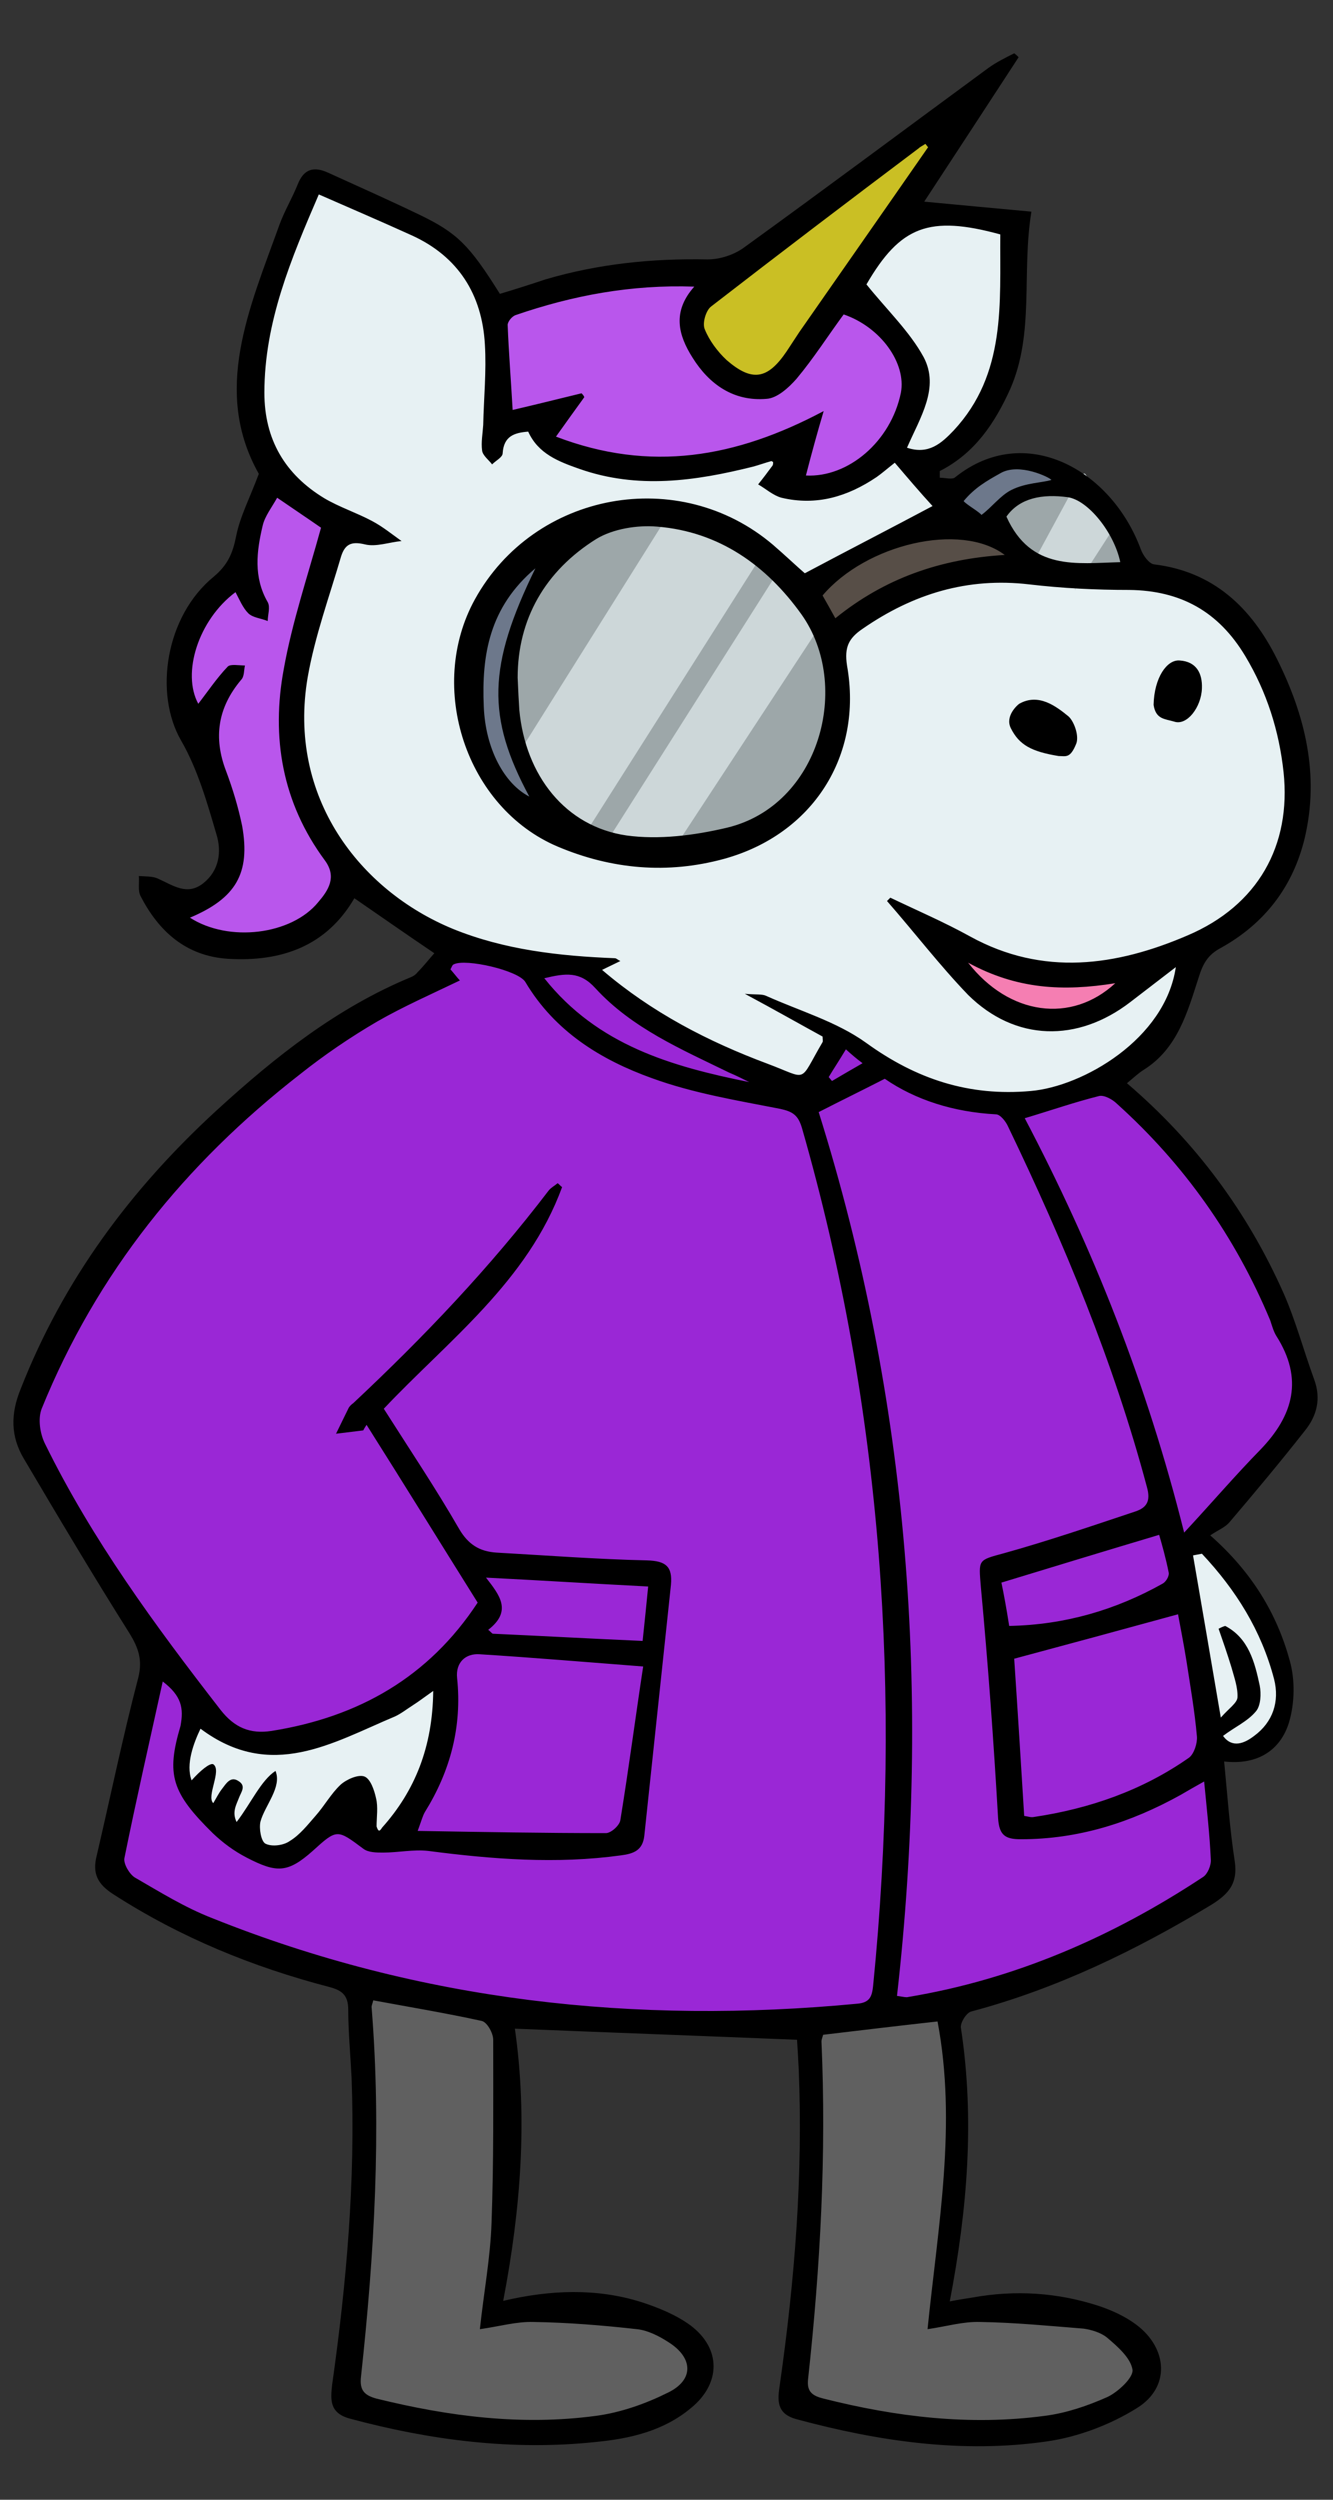 <?xml version="1.0" encoding="utf-8"?>
<!-- Generator: Adobe Illustrator 18.0.0, SVG Export Plug-In . SVG Version: 6.00 Build 0)  -->
<!DOCTYPE svg PUBLIC "-//W3C//DTD SVG 1.1//EN" "http://www.w3.org/Graphics/SVG/1.1/DTD/svg11.dtd">
<svg version="1.1" id="uniGraphic" xmlns="http://www.w3.org/2000/svg" xmlns:xlink="http://www.w3.org/1999/xlink" x="0px" y="0px"
	 viewBox="0 0 240 450" enable-background="new 0 0 240 450" xml:space="preserve">
<rect x="0" y="0" width="240" height="450" fill="#333333" stroke="none"/>
<g id="uni">
	<path fill="#9A27D6" d="M25.8,292c-0.9-1.8-24-34.2-23.2-35.9c9.9-24.4,29.3-48.4,50-64.4c4.4-3.4,8.9-6.4,13.8-9.2
		c4.7-2.7,6.6-2.7,11.8-5.2c-4.8-0.4,1.5-2.6,0.8-3.4c0.2-0.3,1.9-3.7,2.2-3.8c2.2-1.1,25.7,3.5,26.9,5.6c5.2,8.9,25.1,15,34.3,18.4
		c7.4,2.7,5.6-8.4,8.8-7.6c19.6,14.4,31.1,10.5,31.9,12.8c16.8,44.1,34.3,78,37.3,139.1c-22.9,16.8-57.2,23.7-59.5,23.9
		c-39.9,3.8-82.1,2.7-119.5-12.4c-4.8-1.9-11.6-5.9-16.2-8.6c-1-0.6-6.2-4.8-6-5.8C21.3,325,29.4,300.8,25.8,292z"/>
	<path fill="#E7F1F3" d="M166.3,167.3c5,5.6,5.4,6.3,10.8,11.6c8.5,8.4,23.2,2.2,32.7-5.2c2.6-2,4-0.1,7-2.4
		c-1.9,13.1-20.8,26.1-30.1,26.9c-11.1,1-20.7-1.8-29.7-8.4c-5.2-3.8-0.4-1.3-6.4-4c-0.8-0.4,1.3-0.2-0.8-0.4c5.4,3-2.8-0.6,1.4,1.8
		c0,0.5-1.7,1.8-1.8,2c-4.4,7.4-3.1,8.6-10.6,5.8c-10.7-4-21.5-11.6-30.5-19.4c1.2-0.6-2.6-1.8-1.4-2.4c-0.5-0.2-1.9,0-2.2,0
		c-10-0.5-13.4,0-22.7-3.8c-16.8-6.9-32.1-26-28.3-47.7c1.3-7.4,3.7-15.1,5.8-22.3c0.6-2.2-0.1-5,2.4-4.4c2,0.5-1.2,0.4,1,0.2
		c-1.8-1.2,2.5,0.2,0.6-0.8c-2.8-1.5-2.3-1.4-5-3c-7.2-4.2-13.8-12.5-13.8-21c0-12.7,7.4-26.3,12.4-37.9c5.7,2.5,13.1,5,18.6,7.6
		c8.3,3.8,13.8,10.2,14.4,19.2c0.3,4.8-0.1,10.3-0.2,15.2c0,1.5,0,1.9,0.2,3.4c0.2,0.9-0.6,0.6,0,1.4c0.7-0.7,0.4-1.3,0.4-2
		c0.2-3,3.1-2.4,5.6-2.6c1.8,4,5.5,5.5,9.2,6.8c10.4,3.8,20.1,3.6,30.5,1c1.1-0.3,5.9-2.1,7-2.4c0.1,0,0.7-0.7,0.8-0.6
		c0,0.2,0.5,1,0.4,1.2c-0.8,1.1-0.3,4.7-1.2,5.8c1.4,0.8-0.7,0.2,0.8,0.6c6.2,1.5,9-0.7,14.2-4.2c1-0.7,2.4-1.7,3.8-2.8
		c2.4,2.7,8.6,9.9,10.8,12.4c-7.8,4.1-18.8,9.4-26.7,13.6c-1.4-1.2-5.6-3.5-7.8-5.4c-16.9-14.3-37.4-11.8-48.1,7.6
		c-8.7,15.8-4.1,34.5,12.4,41.5c9.7,4.1,17.5,5,27.7,2.2c15.9-4.4,24.7-15.9,21.7-32.1c-0.6-3.2-1.5-6.8,1-8.6
		c9-6.3,18.8-9.8,29.9-8.6c5.9,0.7,15.4,1,21.3,1c9.3,0.1,17.4,3.6,22.1,11.6c3.9,6.5,7.4,13.9,8.2,21.3c1.4,13.2-5.3,28.5-18,33.9
		c-12.8,5.5-27.4,8.6-40.5,1.4c-4.7-2.6-3.4-0.7-8.2-3C167.1,169.1,166.5,167.1,166.3,167.3z"/>
	<path fill="#9A27D6" d="M216.8,320.7c0.5,5.2,1,9.6,1.3,14c0.1,1-0.6,2.6-1.4,3.2c-16.3,10.7-33.8,18.4-53.1,21.6
		c-0.4,0.1-0.7-0.1-2-0.2c6.1-54,2.1-107.1-14.1-159.1c3.8-1.9,7.5-3.8,11.9-6c5.5,3.9,12.5,6,20,6.4c0.8,0,1.8,1.3,2.2,2.2
		c10.1,20.9,19,42.3,25,64.9c0.7,2.5-0.1,3.7-2.1,4.4c-7.8,2.6-15.7,5.3-23.6,7.5c-4.7,1.3-4.6,1.1-4.2,6.1
		c1.2,13.8,2.3,27.7,3.1,41.6c0.2,3.2,1.3,3.9,4.1,3.8c10.3,0,19.8-3,28.8-8C213.7,322.4,214.9,321.7,216.8,320.7z"/>
	<path fill="#9DA7A9" d="M91.2,122.2c-0.1-10.5,4.8-21.1,14.2-26.9c3-1.8,9.5-4,13-3.7c11.1,0.9,21.8,8.5,28.1,17.3
		c9.1,12.8,1.6,38.5-15,42.6c-5.8,1.4-13.3,2-19.2,1.2c-11-1.6-18.1-10.4-19.3-22.2C92.9,128.8,91.3,124.7,91.2,122.2z"/>
	<path fill="#606060" d="M65.1,356.3c6.5,1.2,16.5,3.5,22.9,5c0.9,0.2,2.8,6.4,2.8,7.6c0.1,11,0.4,22.6,0,33.5
		c-0.2,6.3-1,7.8-1.8,14.4c3.5-0.5,6.9-2.9,10-2.8c6.2,0.1,7.8,2.1,14,2.8c1.9,0.2,6.7,1.5,8.4,2.6c4.5,2.8,5.7,10.6,1,13
		c-4,2-10.3,4-14.8,4.6c-13.3,1.8-26.7,0.6-39.7-2.6c-2.2-0.6-5.4-3.1-5.2-5.6c2.3-22.1,4.6-44,2.8-66.2
		C65.5,362.1,65,356.8,65.1,356.3z"/>
	<path fill="#606060" d="M145.5,363.7c6.7-0.8,18.3-1.2,25.3-2c3.5,18.5,0.1,35.4-1.8,54.1c3.4-0.5,6.1-0.5,9.2-0.4
		c6.2,0.1,10.4,2.1,16.6,2.6c1.5,0.1,2.7-0.3,3.8,0.6c1.9,1.7,6.9,4.2,7.2,6.4c0.2,1.4-0.6,5.3-2.6,6.2c-3.5,1.6-10.3,5.7-14.2,6.2
		c-13.4,1.8-27.8,0.5-40.9-2.8c-2-0.5-5.4-4.4-5.2-6.8c2.2-20.2,4.1-36.6,3.2-56.9C146.1,370.6,145.3,364.3,145.5,363.7z"/>
	<path fill="#9A27D6" d="M212,280.5c-6.7-26.7-17.5-57.4-29.9-80.8c4.7-1.5,12.2-4.1,16.6-5.2c0.9-0.2,3.5,2.8,4.4,3.6
		c12.1,11,20.8,23.6,27.1,38.7c0.4,0.9,1.7,5.5,2.2,6.4c4.9,7.7,0.1,14.8-6,21C221.9,268.6,217,274.9,212,280.5z"/>
	<path fill="#B956EC" d="M141.6,87.5c1-3.9,1.6-5,2.7-9c-15.8,8.5-29.1,6.6-46,0.1c2-2.8-1.7-2.1-0.1-4.3c-6.4,3.5,0.7-0.2,0.5-0.4
		c-4,1-4.6,0.7-8.9,1.7c-0.3-5.3-0.1-11.5-0.3-16.5c0-0.6,0.5-4.8,1.2-5.1c10.2-3.5,27.9-5.9,39.4-5.5c-4,4.5-6,9.1-3.5,13.2
		c3.1,4.8,7.3,8.1,13.2,7.6c1.9-0.2,2.1-2.9,3.5-4.5c3.1-3.7,5.9-8.5,8.6-12.4c6.7,2.3,14.1,14.1,13,19.4
		C163.1,80.8,149.2,87.9,141.6,87.5z"/>
	<path fill="#9A27D6" d="M115.8,300c-1.3,9.3-2.6,18.5-4,27.6c-0.2,1-1.7,2.4-2.6,2.4c-11,0-22.1-0.2-33.8-0.4
		c0.7-1.9,0.9-2.8,1.3-3.4c4.6-7.4,6.6-15.3,5.8-24.1c-0.3-2.8,1.5-4.5,4.1-4.3C95.9,298.3,105.4,299.2,115.8,300z"/>
	<path fill="#B956EC" d="M30.4,164.9c8.3-3.5,11.4-7.6,9.7-16.2c-0.6-3.4-1.2-7-2.4-10.2c-2.3-6.1-3.3-6.1,0.9-11
		c0.5-0.6,0.2-0.7,0.4-1.6c-1,0-2.3,4.6-2.8,5.2c-2,2.1-1-7.4-2.7-5.2c-3.1-5.5,1.4-17.4,8.1-22.3c0.8,1.3,1.5,1.1,2.5,2.1
		c0.9,0.8-1.2-0.5,0,0c0-1.1-0.2,0.5-0.7-0.4c-2.5-4.5,0.7-9.3,1.7-14c0.4-1.7,2.4-4.5,3.3-6.3c3.2,2.2,10.1,7,12.1,8.4
		c-2.3,8.7-6.3,19.6-7.8,28.1c-2.2,12.4,1.5,24.4,9.2,34.7c2.2,3-3,6.8-4.8,8.9C52.4,170.9,37.4,169.4,30.4,164.9z"/>
	<path fill="#9A27D6" d="M184.4,326.9c-0.6-9.7-1.3-19.4-1.8-28.3c9.7-2.6,19.4-5.2,29.5-8c0.4,2.2,1,5.2,1.5,8.3
		c0.7,4.5,1.4,9.1,1.9,13.7c0.1,1.3-0.5,3.2-1.4,3.8c-8.4,5.9-17.9,9.2-28,10.7C185.7,327.1,185.2,327,184.4,326.9z"/>
	<path fill="#E7F1F3" d="M153.3,50.4c6.1-10.4,16.1-13.3,28.9-9.8c-0.1,12.4-1.3,30.5-10.8,40.7c-2.1,2.3-6.4,0.1-10.4-1.2
		c2.4-5.5,5.5-9.7,2.6-15.2C161.2,60.3,157,55,153.3,50.4z"/>
	<path fill="#E7F1F3" d="M80.4,300.2c-0.1,10.1-1.4,22.3-7.3,29c-0.3-0.1-6,2.5-6.4,2.4c0-1.7-2.6-1.8-2.9-3.5
		c-0.3-1.5,0.3-0.1-0.8-0.5c-1.1-0.4-0.7-1.5-1.7-0.5c-1.8,1.6-1.9,0.2-3.5,2c-1.4,1.6-4,3.5-5.7,4.7c-1.2,0.7-4.7,0.6-5.9,0
		c-0.8-0.4-2.3-1.3-2-2.5c0.8-2.9-0.5,2.1,0-1.3c-2.3,2.9-0.8-3-3.5,0.4c0.5-1.6-1.3-0.2-1.2-1.3c0.1-1.1-0.2,1.3-0.4,0.1
		c-1,0.6,1.7-1.8,0.8-1.1c-0.6,0.5-1.2,2.1-1.5-0.1c-1.8-1.6,5.3-3.1-2.3-1.9c-6.7-15-2.8-15.5-2-18.8c12.7,9.5,22.7,4.9,33.9,0.3
		c1.2-0.5,3.3-2.9,4.4-3.6C73.6,303.3,78.8,301.4,80.4,300.2z"/>
	<path fill="#CABF24" d="M173.5,20.5c-7.7,11.1-16.4,24.3-24.1,35.4c-0.8,1.1-5.1,6.9-5.9,8.1c-3.4,5.1-8,8-12.6,4
		c-1.7-1.4-4.6-5.3-5.5-7.3c-0.4-1.1-0.1-6.2,0.8-6.9c12.4-9.6,24.9-19,37.4-28.5c0.4-0.3,4-2.4,4.4-2.7
		C168.2,22.8,173.4,20.3,173.5,20.5z"/>
	<path fill="#9A27D6" d="M181.7,292.7c-0.5-3.2-1-6-1.3-7.8c9.5-2.9,18.7-5.6,28.4-8.6c0.4,1.7,1.2,4.2,1.7,6.7
		c0.1,0.6-0.5,1.7-1.1,2.1C200.9,289.8,191.9,292.6,181.7,292.7z"/>
	<path fill="#9A27D6" d="M87.9,293.4c4.3-3.4,1.9-6.2-0.5-9.4c10,0.5,19.3,1.1,29.2,1.6c-0.3,3.1-0.6,6.1-1,9.8
		c-9.2-0.5-18.1-0.9-27-1.3C88.5,293.8,88.2,293.6,87.9,293.4z"/>
	<path fill="#E7F1F3" d="M216.8,277.3c6.1,6.4,12,12.9,14.1,21.7c1,4,0.8,12.1-2.7,14.6c-1.7,1.3-10.4,3.3-12.1,0.9
		c2.2-1.5-1.7-27.4-3.3-36.7C213.3,277.8,216.2,277.4,216.8,277.3z"/>
	<path fill="#9DA7A9" d="M205,103.6c-7.9,0.1-21.7-0.5-26.1-10.2c2.4-3.4,9.5-6.6,14-6C196.6,87.9,204,98.3,205,103.6z"/>
	<path fill="#574E47" d="M183.1,101.1c-11.6,0.7-25.1,7.7-33.9,14.9c-0.9-1.6-3.2-9.1-3.9-10.4C153.1,96.4,175.7,90.6,183.1,101.1z"
		/>
	<path fill="#9A27D6" d="M134.9,194.8C121,192,107.6,188.2,98,176c3.7-0.9,6.2-4.4,9-1.4c6.6,7.2,15.6,14.2,24.2,18.4
		C132.5,193.6,133.7,194.2,134.9,194.8z"/>
	<path fill="#6D788B" d="M98,100c-8.6,17.5-6.7,34.2,0.9,48.6c-4.6-2.3-13-12.1-13.3-19.7C85.2,119.6,85.9,106.4,98,100z"/>
	<path fill="#F57EB2" d="M204.4,176c-7.4,8.5-24.9,11.2-33.4-5.6C179.7,175.1,194.7,174.8,204.4,176z"/>
	<path fill="#6D788B" d="M171.4,88.7c2.5-1.4,10-4.9,12.5-6.3c0.2,0.4,8.2,3.8,8.4,4.1c-2.8,0.9-10.4,3.7-14.9,7.7
		C177.1,93.8,171.7,89.2,171.4,88.7z"/>
	<path fill="#9A27D6" d="M152.3,188.9c1.1,0.9,1.8,1.6,3,2.6c-2,1.2-3.8,2.2-5.5,3.2c-0.2-0.2-0.4-0.5-0.6-0.7
		C150.1,192.4,151,190.9,152.3,188.9z"/>
	<path fill="#CDD7D9" d="M100.8,147.4l-1.2-2c-4.2-2.7-7.9-7.2-5.2-11.4l26.1-41.6c2.7-4.2,5,0.2,9.2,2.9h0.4
		c4.2,2.7,8.4,2.6,5.7,6.8l-28.8,45.4C104.4,151.6,105,150,100.8,147.4z"/>
	<path fill="#CDD7D9" d="M116.2,153.2l-3.4,0.2c-4.2-2.7-5,0.5-2.4-3.7l28.8-45.4c2.7-4.2,1.7-1.1,5.9,1.6l0.2,2.4
		c4.2,2.7,2,3.8,2.6,4L121.2,153C121.6,153.6,120.4,155.8,116.2,153.2z"/>
	<path fill="#CDD7D9" d="M191.2,103.5l-0.8-0.4c-4.2-2.7-7.3,2.8-4.6-1.4l7.8-14.4c2.7-4.2,0.8-1.1,5,1.6l1.6,2
		c1.8,6-1.6,0.6,0.8,3.4l-6.2,9.6C192.1,108.1,195.4,106.1,191.2,103.5z"/>
	<g>
		<path d="M78.2,171.6c-4.9-3.3-9.6-6.6-14.4-9.9c-5,8.6-13.1,11.5-22.8,10.9c-7.5-0.5-12.4-4.9-15.7-11.3c-0.5-1-0.2-2.4-0.3-3.6
			c1.2,0.1,2.5,0,3.5,0.5c2.7,1.2,5.2,3.1,8.1,0.8c2.9-2.3,3.3-5.7,2.4-8.7c-1.7-5.8-3.4-11.8-6.4-17c-4.9-8.5-2.8-22.4,5.9-29.5
			c2.5-2.1,3.4-4.2,4-7.2c0.7-3.6,2.5-7,4.1-11.3c-8.4-14.9-1.7-29.8,3.7-44.8c0.9-2.5,2.3-4.8,3.3-7.3c1.1-2.8,2.9-3.3,5.5-2.1
			c5.5,2.5,10.9,4.9,16.3,7.5c6.9,3.3,9.1,5.5,14.6,14.3c2.7-0.8,5.5-1.7,8.2-2.6c9.5-2.8,19.2-3.8,29.2-3.6c2.2,0,4.7-0.8,6.5-2.1
			c14.8-10.7,29.4-21.6,44.1-32.4c1.4-1,3-1.8,4.6-2.6c0.3,0.2,0.5,0.4,0.8,0.7c-5.6,8.6-11.3,17.3-17,26c6.4,0.6,12.7,1.2,19.3,1.8
			c-1.8,11,0.6,21.8-3.8,31.9c-2.8,6.2-6.4,11.6-12.7,14.8c0,0.4,0,0.8,0,1.2c1,0,2.3,0.4,2.8-0.1c12.5-10,28.1-1.4,33.4,13
			c0.4,1.1,1.5,2.6,2.4,2.7c10.7,1.3,17.5,7.8,22.1,17c5.1,10.2,7.7,20.9,5,32.3c-2.1,8.7-7.2,15.4-15.2,19.8
			c-2.2,1.2-3.1,2.7-3.9,5.3c-2,6.2-3.8,12.8-9.9,16.6c-1.1,0.7-2,1.6-3,2.4c12.4,10.6,21.7,23.2,28.2,37.8c2.2,5,3.6,10.3,5.5,15.5
			c1.3,3.5,0.5,6.6-1.7,9.3c-4.4,5.6-9,11.1-13.6,16.5c-0.8,0.9-2.1,1.4-3.4,2.3c7.5,6.6,12,14.1,14.3,22.5c1,3.5,0.9,7.7-0.1,11.1
			c-1.5,5-5.6,7.8-11.7,7.1c0.6,6.1,1,12.1,1.9,17.9c0.6,4-1,5.9-4.2,7.9c-13.6,8.2-27.8,15.1-43.2,19.2c-0.9,0.2-2,2-1.9,2.9
			c2.5,16.4,1.2,32.6-2,49.3c1.5-0.3,2.8-0.5,4.1-0.7c7.7-1.4,15.3-0.9,22.7,1.5c2.4,0.8,4.8,1.9,6.8,3.4c5.7,4.3,6.1,11.3,0.1,15
			c-4.8,3-10.6,5.2-16.2,6c-15.2,2.2-30.3,0-45.1-4c-3.7-1-3.4-3.5-3-6.2c2.7-18.9,4.2-37.8,3.4-56.9c-0.1-1.9-0.2-3.8-0.3-5.2
			c-17.1-0.7-33.7-1.3-50.8-2c2.3,16,1.1,32.3-2.1,49c8.5-2,16.8-2.3,24.8,0.2c3.1,1,6.3,2.3,8.9,4.2c5.6,4.2,5.5,10.5,0.1,14.9
			c-4.9,4.1-10.9,5.5-17.1,6.1c-15,1.6-29.8-0.3-44.3-4.2c-3.7-1-3.5-3.4-3.2-6.1c2.6-18.4,4.2-36.8,3.5-55.3
			c-0.2-4.1-0.6-8.2-0.6-12.2c0-2.6-1.1-3.5-3.4-4.1c-13.8-3.6-26.8-8.9-38.9-16.7c-2.8-1.8-3.8-3.7-3-6.9
			c2.5-10.7,4.7-21.4,7.5-32.1c0.8-3.2,0-5.4-1.6-8c-6.5-10.3-12.8-20.9-19-31.4c-2.4-4-2.4-8.1-0.6-12.5
			c7.7-19.7,19.9-36.1,35.4-50.3c10.5-9.6,21.6-18.4,34.9-23.9c0.5-0.2,0.9-0.5,1.2-0.9C76.3,173.9,77.3,172.6,78.2,171.6z
			 M29.3,302.7c-2.4,10.9-4.8,21.4-6.9,31.8c-0.2,1,0.9,2.9,1.9,3.5c4.5,2.6,9,5.4,13.9,7.3c37.4,15,76.3,19.2,116.2,15.4
			c2.2-0.2,2.6-1.3,2.8-3.2c5.2-52.3,1.7-103.8-12.8-154.4c-0.7-2.4-1.7-3-4-3.5c-7.7-1.5-15.6-2.8-23-5.5
			c-9.2-3.3-17.5-8.4-22.8-17.3c-1.2-2.1-10.8-4.3-12.9-3.2c-0.3,0.1-0.4,0.6-0.6,0.9c0.7,0.8,1.3,1.6,1.7,2
			c-5.2,2.5-10.2,4.7-14.9,7.4c-4.8,2.8-9.5,6-13.9,9.5c-20.7,16.1-36.6,35.8-46.5,60.2c-0.7,1.8-0.3,4.5,0.6,6.3
			c8.5,17.3,19.8,32.7,31.6,47.9c2.5,3.2,5.3,4.4,9.2,3.8c15.7-2.5,28.3-9.7,37.1-23.1c-6.7-10.7-13.3-21.4-20-32
			c-0.2,0.3-0.4,0.6-0.6,1c-1.6,0.2-3.3,0.4-4.9,0.6c0.8-1.6,1.5-3.1,2.3-4.7c0.2-0.3,0.5-0.6,0.8-0.8
			c12.7-11.9,24.6-24.4,35.2-38.3c0.4-0.5,1-0.8,1.6-1.3c0.3,0.2,0.5,0.5,0.8,0.7c-6.2,17-20.6,27.7-32.1,39.9
			c4.7,7.4,9.4,14.4,13.6,21.7c1.6,2.7,3.6,4,6.7,4.2c9,0.5,18.1,1.2,27.1,1.4c3.4,0.1,4.6,1.1,4.3,4.4c-1.6,15.1-3.2,30.2-4.8,45.2
			c-0.3,2.6-1.9,3.2-4.2,3.5c-11.6,1.6-23.2,0.7-34.7-0.8c-2.7-0.3-5.4,0.3-8.1,0.3c-1.2,0-2.7,0-3.6-0.7c-4.7-3.5-4.7-3.6-9.1,0.4
			c-4.5,4-6.5,4-11.9,1.2c-2.3-1.2-4.2-2.6-6.1-4.4c-7.4-7.3-8.4-10.5-5.8-19.3C33.1,307.5,32.7,305.3,29.3,302.7z M159.7,162.2
			c0.2-0.2,0.4-0.4,0.6-0.6c4.8,2.3,9.7,4.4,14.4,7c13.1,7.2,26.3,5.3,39.1-0.2c12.7-5.4,18.7-16.2,17.3-29.4
			c-0.8-7.4-3-14.4-6.9-20.9c-4.8-8-11.6-11.8-20.9-11.9c-6,0-12-0.3-18-1c-11.1-1.3-20.9,1.7-30,8c-2.5,1.7-3.3,3.3-2.8,6.6
			c2.9,16.3-6.2,30.4-22.1,34.8c-10.2,2.8-20.3,1.9-30-2.2c-16.5-7-23.6-28.7-14.9-44.5c10.7-19.4,36.8-24.2,53.7-9.8
			c2.2,1.9,4.3,3.9,5.7,5.1c7.9-4.2,15.3-8,23-12.1c-2.2-2.4-4.5-5.1-6.8-7.8c-1.4,1.1-2.3,1.9-3.3,2.6c-5.2,3.5-10.8,5.2-17.1,3.7
			c-1.5-0.4-2.8-1.6-4.2-2.4c0.9-1.1,1.7-2.2,2.6-3.4c0.1-0.2,0.1-0.4,0.1-0.6c-0.1-0.1-0.3-0.2-0.3-0.2c-1.1,0.3-2.2,0.7-3.3,1
			c-10.4,2.6-20.8,4.1-31.3,0.4c-3.7-1.3-7.4-2.7-9.2-6.7c-2.5,0.2-4.4,0.8-4.6,3.9c0,0.7-1.2,1.3-1.9,2c-0.6-0.8-1.7-1.6-1.8-2.5
			c-0.2-1.5,0.1-3,0.2-4.6c0.1-4.8,0.6-9.7,0.3-14.5c-0.5-9-4.8-15.8-13.1-19.6c-5.5-2.5-11.1-4.9-16.8-7.4c-5,11.6-9.8,23-9.8,35.7
			c0,8.4,3.7,14.7,10.8,19c2.7,1.6,5.8,2.6,8.6,4.1c1.9,1,3.6,2.4,5.3,3.6c-2.2,0.2-4.6,1.1-6.6,0.6c-2.5-0.6-3.6,0-4.3,2.2
			c-2.1,7.2-4.7,14.3-6,21.7c-3.7,21.6,9.4,38.4,26.1,45.3c9.3,3.8,19.2,4.9,29.2,5.3c0.3,0,0.5,0.3,1,0.5c-1.2,0.6-2.1,1-3.3,1.6
			c9,7.7,19.1,12.9,29.8,16.9c7.5,2.8,5.5,3.6,9.9-3.9c0.1-0.2,0-0.5,0-1c-4.2-2.3-8.6-4.8-14-7.7c2.1,0.2,3.1,0,3.9,0.4
			c6,2.7,12.6,4.6,17.9,8.4c9.1,6.6,18.6,9.7,29.7,8.7c9.3-0.8,24.2-9.3,26.1-22.3c-3,2.3-5.6,4.3-8.2,6.3
			c-9.5,7.3-20.7,7.1-29.2-1.3C169.2,173.8,164.6,167.8,159.7,162.2z M216.8,320.7c-1.8,1-3,1.7-4.2,2.4c-9,5-18.4,8-28.8,8
			c-2.8,0-3.9-0.7-4.1-3.8c-0.8-13.9-1.8-27.7-3.1-41.6c-0.4-5-0.6-4.8,4.2-6.1c7.9-2.2,15.8-4.9,23.6-7.5c2.1-0.7,2.8-1.9,2.1-4.4
			c-6-22.5-14.9-43.9-25-64.9c-0.4-0.9-1.4-2.2-2.2-2.2c-7.6-0.4-14.5-2.6-20-6.4c-4.3,2.2-8,4-11.9,6
			c16.3,52,20.2,105.1,14.1,159.1c1.3,0.2,1.7,0.3,2,0.2c19.3-3.2,36.9-10.9,53.1-21.6c0.8-0.5,1.5-2.1,1.4-3.2
			C217.8,330.3,217.3,325.9,216.8,320.7z M93.2,122c0.1,2.5,0.2,4.1,0.3,5.8c1.1,11.8,8.3,21,19.3,22.6c5.8,0.8,12.2,0,18.1-1.4
			c16.7-4,22.5-25.6,13.4-38.4c-6.3-8.8-14.8-14.9-26-15.8c-3.6-0.3-7.9,0.4-10.9,2.2C98.1,102.8,93.2,111.5,93.2,122z M67.2,360.1
			c-0.1,0.5-0.3,0.9-0.3,1.2c1.8,22.2,0.5,44.4-1.9,66.5c-0.3,2.5,0.6,3.4,2.8,4c13,3.2,26.1,4.9,39.5,3.1c4.5-0.6,9-2.2,13-4.2
			c4.7-2.3,4.5-6.3,0-9.1c-1.7-1.1-3.7-2.1-5.6-2.3c-6.2-0.7-12.4-1.2-18.6-1.3c-3.1-0.1-6.2,0.8-9.7,1.3c0.7-6.6,1.9-12.9,2.1-19.2
			c0.4-10.9,0.3-21.9,0.3-32.9c0-1.2-1.1-3.2-2.1-3.4C80.3,362.4,73.7,361.3,67.2,360.1z M148.2,366.3c-0.2,0.7-0.3,0.9-0.3,1.2
			c0.9,20.3-0.2,40.5-2.4,60.7c-0.3,2.4,0.8,3.1,2.8,3.6c13.1,3.3,26.3,4.9,39.8,3.1c3.9-0.5,7.7-1.8,11.3-3.4
			c1.9-0.9,4.7-3.5,4.5-4.9c-0.3-2.1-2.7-4.2-4.6-5.8c-1.1-0.9-2.8-1.4-4.2-1.6c-6.2-0.5-12.4-1.1-18.6-1.2
			c-3.1-0.1-6.1,0.8-9.5,1.3c1.9-18.7,5.3-36.9,1.8-55.4C161.6,364.7,154.9,365.5,148.2,366.3z M213.2,275.9
			c5.1-5.5,9.2-10.3,13.7-14.9c6-6.2,7.8-12.8,2.9-20.5c-0.5-0.8-0.8-1.9-1.1-2.8c-6.3-15.1-15.5-28.1-27.6-39
			c-0.8-0.8-2.3-1.6-3.2-1.4c-4.4,1.1-8.7,2.6-13.4,4C196.8,224.7,206.5,249.1,213.2,275.9z M145.1,85.6c7.6,0.4,15.3-6.1,17.1-14.9
			c1-5.3-3.6-11.8-10.3-14.1c-2.8,3.8-5.4,7.9-8.5,11.6c-1.4,1.6-3.5,3.5-5.4,3.6c-5.9,0.5-10.3-2.6-13.3-7.4
			c-2.6-4.1-3.7-8.3,0.3-12.8c-11.4-0.4-21.9,1.6-32.1,5.1c-0.7,0.2-1.5,1.2-1.5,1.8c0.2,5,0.6,10,0.9,15.3c4.3-1,8.3-2,12.4-3
			c0.2,0.2,0.4,0.4,0.5,0.7c-1.6,2.2-3.1,4.3-5.1,7.1c17,6.5,32.4,3.8,48.2-4.6C147.2,77.7,146.1,81.7,145.1,85.6z M115.8,300
			c-10.4-0.8-19.8-1.6-29.4-2.2c-2.6-0.2-4.4,1.5-4.1,4.3c0.9,8.7-1.2,16.7-5.8,24.1c-0.4,0.7-0.6,1.5-1.3,3.4
			C87,329.8,98,330,109.1,330c0.9,0,2.5-1.4,2.6-2.4C113.2,318.4,114.4,309.2,115.8,300z M34.2,165.2c7,4.5,18.3,3.1,23.1-2.8
			c1.8-2.1,3.4-4.5,1.2-7.5c-7.7-10.4-9.7-22.2-7.4-34.5c1.5-8.4,4.3-16.7,6.7-25.4c-2-1.4-4.7-3.2-7.9-5.4c-1,1.8-2.2,3.3-2.6,5
			c-1.1,4.6-1.7,9.3,0.9,13.8c0.5,0.9,0,2.3,0,3.4c-1.2-0.5-2.7-0.6-3.5-1.4c-1-1-1.6-2.5-2.3-3.8c-6.7,5-9.7,14.6-6.7,20.1
			c1.7-2.2,3.3-4.6,5.3-6.7c0.5-0.5,2-0.2,3.1-0.2c-0.2,0.9-0.1,2-0.7,2.6c-4.2,5-5,10.4-2.7,16.4c1.2,3.2,2.2,6.5,2.9,9.9
			C45.1,157.2,42.5,161.7,34.2,165.2z M184.4,326.9c0.7,0.1,1.2,0.3,1.7,0.2c10.1-1.5,19.6-4.8,28-10.7c0.9-0.7,1.5-2.6,1.4-3.8
			c-0.4-4.6-1.2-9.1-1.9-13.7c-0.5-3.1-1.1-6.1-1.5-8.3c-10.2,2.8-19.8,5.4-29.5,8C183.2,307.5,183.8,317.1,184.4,326.9z M156,51.2
			c3.7,4.6,7.8,8.5,10.3,13.1c2.9,5.5-0.6,10.8-3,16.3c3.9,1.3,6.2-0.8,8.4-3.1c9.5-10.2,8.3-22.9,8.4-35.3
			C167.3,38.7,162.1,40.7,156,51.2z M78,304.4c-1.7,1.2-2.6,1.9-3.7,2.6c-1.1,0.7-2.1,1.5-3.2,2c-11.2,4.7-22.3,11.7-35,2.2
			c-1.2,2.5-2.7,6.4-1.6,9.3c1.5-1.7,3.3-3.2,3.9-2.9c1.6,1.1-1.3,5.8,0,7c0.5-0.8,0.9-1.7,1.6-2.6c0.7-0.9,1.5-2.3,2.9-1.4
			c1.5,0.9,0.5,2,0.1,3.1c-0.4,1.1-1.3,2.5-0.4,4.3c2.6-3.4,4.4-7.5,7-9.2c1.2,2.9-1.9,6.2-2.7,9.1c-0.3,1.2,0.1,3.6,0.9,4
			c1.2,0.6,3.3,0.3,4.4-0.5c1.8-1.1,3.2-2.9,4.6-4.5c1.6-1.8,2.8-4,4.5-5.6c1.1-1,3.2-1.9,4.3-1.5c1.1,0.4,1.8,2.5,2.1,3.9
			c0.4,1.6,0.1,3.4,0.1,5.1c0.3,0.9,0.5,1,1,0.2C74.7,322.4,77.9,314.5,78,304.4z M167.1,26.5c-0.2-0.2-0.3-0.4-0.5-0.6
			c-0.4,0.3-0.9,0.5-1.2,0.8c-12.5,9.4-25,18.9-37.4,28.5c-0.9,0.7-1.6,3-1.1,4.1c0.8,2,2.3,4,3.9,5.5c4.6,4,7.4,3.5,10.8-1.5
			c0.8-1.2,1.5-2.3,2.3-3.5C151.7,48.6,159.4,37.6,167.1,26.5z M181.7,292.7c10.1-0.2,19.2-2.9,27.6-7.6c0.6-0.3,1.3-1.4,1.1-2.1
			c-0.5-2.5-1.2-5-1.7-6.7c-9.7,2.9-18.9,5.7-28.4,8.6C180.7,286.8,181.2,289.5,181.7,292.7z M87.9,293.4c0.3,0.2,0.5,0.5,0.8,0.7
			c8.9,0.4,17.8,0.9,27,1.3c0.4-3.7,0.7-6.8,1-9.8c-9.9-0.5-19.2-1.1-29.2-1.6C89.9,287.1,92.3,290,87.9,293.4z M216.4,279.7
			c-0.5,0.1-1.1,0.2-1.6,0.3c1.6,9.3,3.2,18.6,5,29.2c1.5-1.7,2.9-2.6,3-3.6c0.1-1.8-0.6-3.7-1.1-5.5c-0.7-2.3-1.5-4.6-2.3-6.9
			c0.4-0.2,0.8-0.4,1.2-0.5c4.2,2.2,5.3,6.5,6.2,10.7c0.3,1.5,0.2,3.7-0.7,4.7c-1.5,1.8-3.8,2.8-5.9,4.4c1.7,2.3,3.9,1.3,5.6,0
			c3.4-2.5,4.6-6.2,3.6-10.2C227.1,293.5,222.5,286.2,216.4,279.7z M201.7,101.2c-1.1-5.3-5.8-11.2-9.5-11.7
			c-4.5-0.6-8.6,0.1-11,3.5C185.6,102.8,193.8,101.4,201.7,101.2z M180.9,99.9c-8-6-25-1.9-32.8,7.3c0.7,1.2,1.4,2.5,2.3,4.1
			C159.3,104.1,169.3,100.6,180.9,99.9z M134.9,194.8c-1.2-0.6-2.4-1.2-3.6-1.7c-8.6-4.2-17.5-8-24.1-15.2c-2.8-3.1-5.4-2.7-9.2-1.8
			C107.6,188.2,121,192,134.9,194.8z M96.4,102.3c-8.3,7-9.7,15.6-9.3,24.9c0.3,7.6,3.7,13.9,8.2,16.2
			C87.6,129.1,87.8,119.9,96.4,102.3z M200.8,177c-9.4,1.5-17.7,1.1-26.5-3.7C181.7,182.8,192.9,184.3,200.8,177z M173.5,90.2
			c0.3,0.5,2.9,2,3.2,2.5c1.8-1.3,3.4-3.5,5.4-4.5c2.6-1.3,5.6-1.3,7.2-1.8c-0.2-0.4-5.8-3.2-9.2-1.2
			C177.6,86.6,175.5,87.8,173.5,90.2z M152.3,188.9c-1.2,2-2.2,3.5-3.1,5c0.2,0.2,0.4,0.5,0.6,0.7c1.7-1,3.4-2,5.5-3.2
			C154.1,190.5,153.4,189.9,152.3,188.9z"/>
		<path d="M190.6,136.1c-4.9-0.8-7.1-2-8.6-5c-1.1-2.2,1.2-4.2,1.5-4.4c3.5-2,6.7,0.5,8.8,2.2c1,0.8,2,3.4,1.5,4.9
			C192.7,136.6,191.9,136.1,190.6,136.1z"/>
		<path d="M207.7,126.9c0.1-4.9,2.4-8.2,4.7-8c3,0.2,4.1,2.3,4,5c-0.1,3.4-2.7,6.8-5,6C209.7,129.4,208.1,129.5,207.7,126.9z"/>
	</g>
</g>
</svg>
